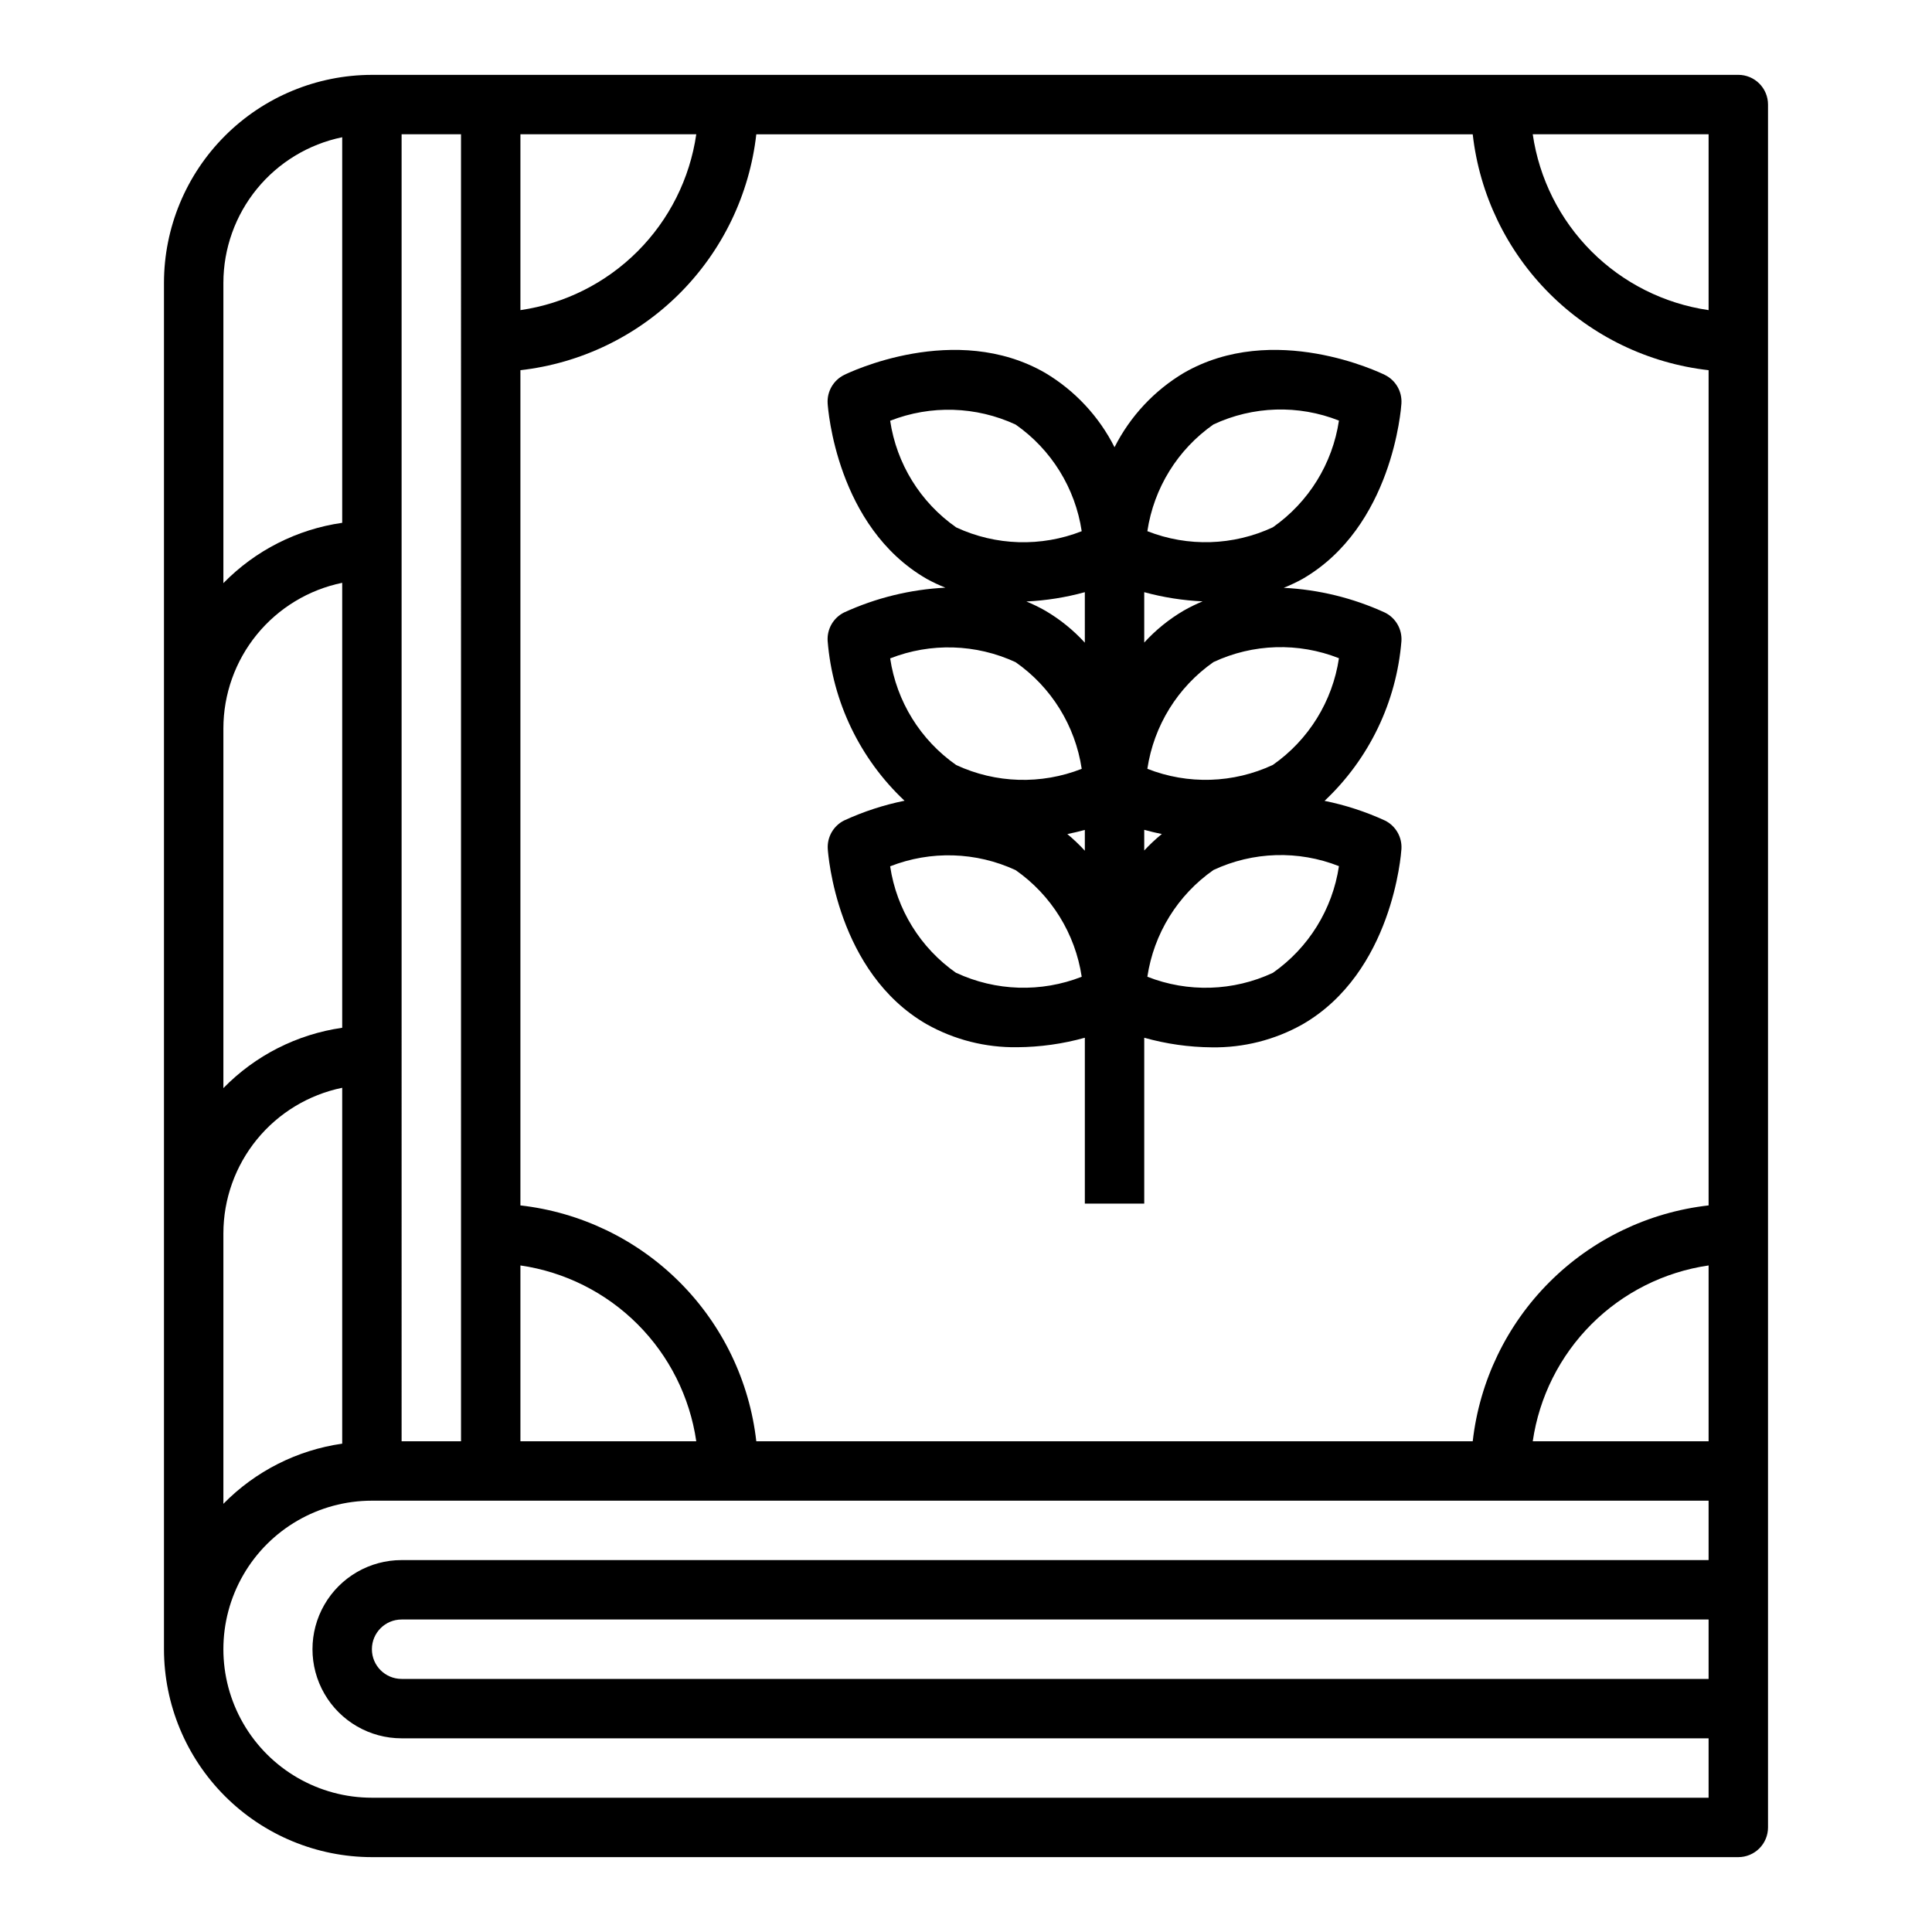 <?xml version="1.0" encoding="UTF-8"?>
<!-- Uploaded to: SVG Repo, www.svgrepo.com, Generator: SVG Repo Mixer Tools -->
<svg fill="#000000" width="800px" height="800px" version="1.1" viewBox="144 144 512 512" xmlns="http://www.w3.org/2000/svg">
 <g>
  <path d="m515.39 250.93c0.203-3.168-1.516-6.148-4.359-7.559-1.203-0.598-29.512-14.297-53.324-0.535h-0.004c-7.856 4.691-14.215 11.516-18.34 19.684-4.125-8.168-10.488-14.992-18.344-19.684-23.836-13.762-52.129-0.055-53.324 0.535-2.844 1.41-4.562 4.391-4.359 7.559 0.086 1.332 2.363 32.684 26.199 46.445h-0.004c1.617 0.895 3.289 1.684 5.008 2.363-9.285 0.469-18.395 2.699-26.844 6.57-2.844 1.41-4.562 4.391-4.359 7.559 1.305 16.148 8.566 31.238 20.371 42.336-5.512 1.117-10.871 2.867-15.98 5.219-2.844 1.41-4.562 4.391-4.359 7.559 0.086 1.332 2.363 32.684 26.199 46.445l-0.004-0.004c7.336 4.129 15.637 6.231 24.051 6.102 6.043-0.043 12.055-0.887 17.879-2.512v43.961h15.742v-43.961c5.832 1.641 11.852 2.496 17.91 2.543 8.414 0.133 16.711-1.973 24.047-6.098 23.828-13.762 26.113-45.113 26.199-46.445 0.203-3.168-1.516-6.148-4.359-7.559-5.121-2.352-10.492-4.102-16.012-5.219 11.801-11.098 19.062-26.18 20.371-42.328 0.203-3.168-1.516-6.148-4.359-7.559-8.449-3.875-17.555-6.106-26.836-6.57 1.711-0.684 3.383-1.473 4.996-2.363 23.828-13.801 26.113-45.152 26.199-46.484zm-68.156 50.004c5.055 1.379 10.242 2.195 15.477 2.434-1.719 0.707-3.391 1.523-5.008 2.445-3.898 2.277-7.426 5.137-10.469 8.473zm-15.742 13.383c-3.043-3.336-6.574-6.191-10.473-8.473-1.617-0.922-3.289-1.738-5.012-2.445 5.234-0.246 10.43-1.074 15.484-2.465zm-51.594-58.812c10.754-4.215 22.77-3.852 33.25 1.008 9.469 6.617 15.801 16.836 17.516 28.262-10.758 4.227-22.777 3.863-33.258-1.008-9.48-6.625-15.812-16.855-17.508-28.293zm0 62.977c10.754-4.215 22.77-3.852 33.25 1.008 9.469 6.617 15.801 16.836 17.516 28.258-10.758 4.231-22.777 3.867-33.258-1.004-9.48-6.625-15.812-16.859-17.508-28.293zm17.508 83.363c-9.473-6.613-15.801-16.836-17.508-28.262 10.754-4.215 22.77-3.848 33.25 1.008 9.469 6.621 15.801 16.84 17.516 28.262-10.762 4.215-22.781 3.84-33.258-1.039zm29.418-36.801c1.66-0.34 3.211-0.707 4.668-1.102v5.512-0.004c-1.453-1.586-3.012-3.07-4.668-4.438zm20.41-1.133c1.457 0.395 3.008 0.789 4.668 1.102-1.656 1.348-3.215 2.812-4.668 4.375zm34.086 37.902c-10.477 4.891-22.5 5.262-33.258 1.031 1.711-11.43 8.043-21.656 17.516-28.285 10.473-4.898 22.5-5.269 33.258-1.023-1.711 11.43-8.043 21.656-17.516 28.277zm0-55.105c-10.477 4.894-22.5 5.269-33.258 1.031 1.711-11.43 8.043-21.656 17.516-28.281 10.473-4.902 22.5-5.269 33.258-1.023-1.711 11.43-8.043 21.652-17.516 28.273zm0-62.977v0.004c-10.477 4.887-22.5 5.262-33.258 1.031 1.711-11.434 8.043-21.66 17.516-28.285 10.473-4.902 22.504-5.273 33.258-1.023-1.711 11.43-8.043 21.652-17.516 28.277z"/>
  <path d="m604.67 163.84h-362.11c-14.609 0.02-28.617 5.828-38.945 16.16-10.332 10.332-16.145 24.336-16.16 38.945v362.11c0.016 14.609 5.828 28.617 16.16 38.945 10.328 10.332 24.336 16.141 38.945 16.16h362.11c2.086 0 4.09-0.832 5.566-2.305 1.477-1.477 2.305-3.481 2.305-5.566v-456.58c0-2.09-0.828-4.09-2.305-5.566-1.477-1.477-3.481-2.309-5.566-2.309zm-7.871 62.348c-11.754-1.707-22.641-7.168-31.039-15.566-8.395-8.398-13.855-19.281-15.566-31.035h46.605zm-62.512 299.77h-189.86c-1.805-15.953-8.973-30.828-20.328-42.184-11.355-11.352-26.227-18.52-42.184-20.328v-221.34c15.957-1.809 30.828-8.973 42.184-20.328 11.355-11.355 18.523-26.227 20.328-42.184h189.86c1.805 15.957 8.973 30.828 20.328 42.184 11.355 11.355 26.227 18.52 42.184 20.328v221.34c-15.957 1.809-30.828 8.977-42.184 20.328-11.355 11.355-18.523 26.23-20.328 42.184zm62.512-46.602v46.602h-46.605c1.711-11.75 7.172-22.637 15.566-31.035 8.398-8.398 19.285-13.855 31.039-15.566zm-346.37-299.77h15.742l0.004 346.37h-15.746zm31.488 0h46.602c-1.707 11.754-7.168 22.637-15.566 31.035-8.398 8.398-19.281 13.859-31.035 15.566zm0 299.77c11.754 1.711 22.637 7.168 31.035 15.566 8.398 8.398 13.859 19.285 15.566 31.035h-46.602zm-78.719-260.41c0.012-9.07 3.148-17.859 8.883-24.887 5.738-7.023 13.719-11.859 22.605-13.688v102.18c-11.973 1.719-23.039 7.336-31.488 15.988zm0 118.08c0.012-9.07 3.148-17.859 8.883-24.887 5.738-7.027 13.719-11.859 22.605-13.688v117.92c-11.973 1.719-23.039 7.34-31.488 15.988zm31.488 95.25v94.309c-11.965 1.711-23.027 7.312-31.488 15.941v-71.676c0.012-9.07 3.148-17.859 8.883-24.887 5.738-7.027 13.719-11.859 22.605-13.688zm7.871 188.14c-14.062 0-27.055-7.5-34.086-19.68-7.031-12.176-7.031-27.18 0-39.359s20.023-19.68 34.086-19.68h354.24v15.742h-346.37c-8.438 0-16.234 4.504-20.453 11.809-4.219 7.309-4.219 16.309 0 23.617 4.219 7.309 12.016 11.809 20.453 11.809h346.37v15.742zm354.24-47.23v15.742h-346.37c-4.348 0-7.871-3.523-7.871-7.871 0-4.348 3.523-7.871 7.871-7.871z"/>
 </g>
</svg>